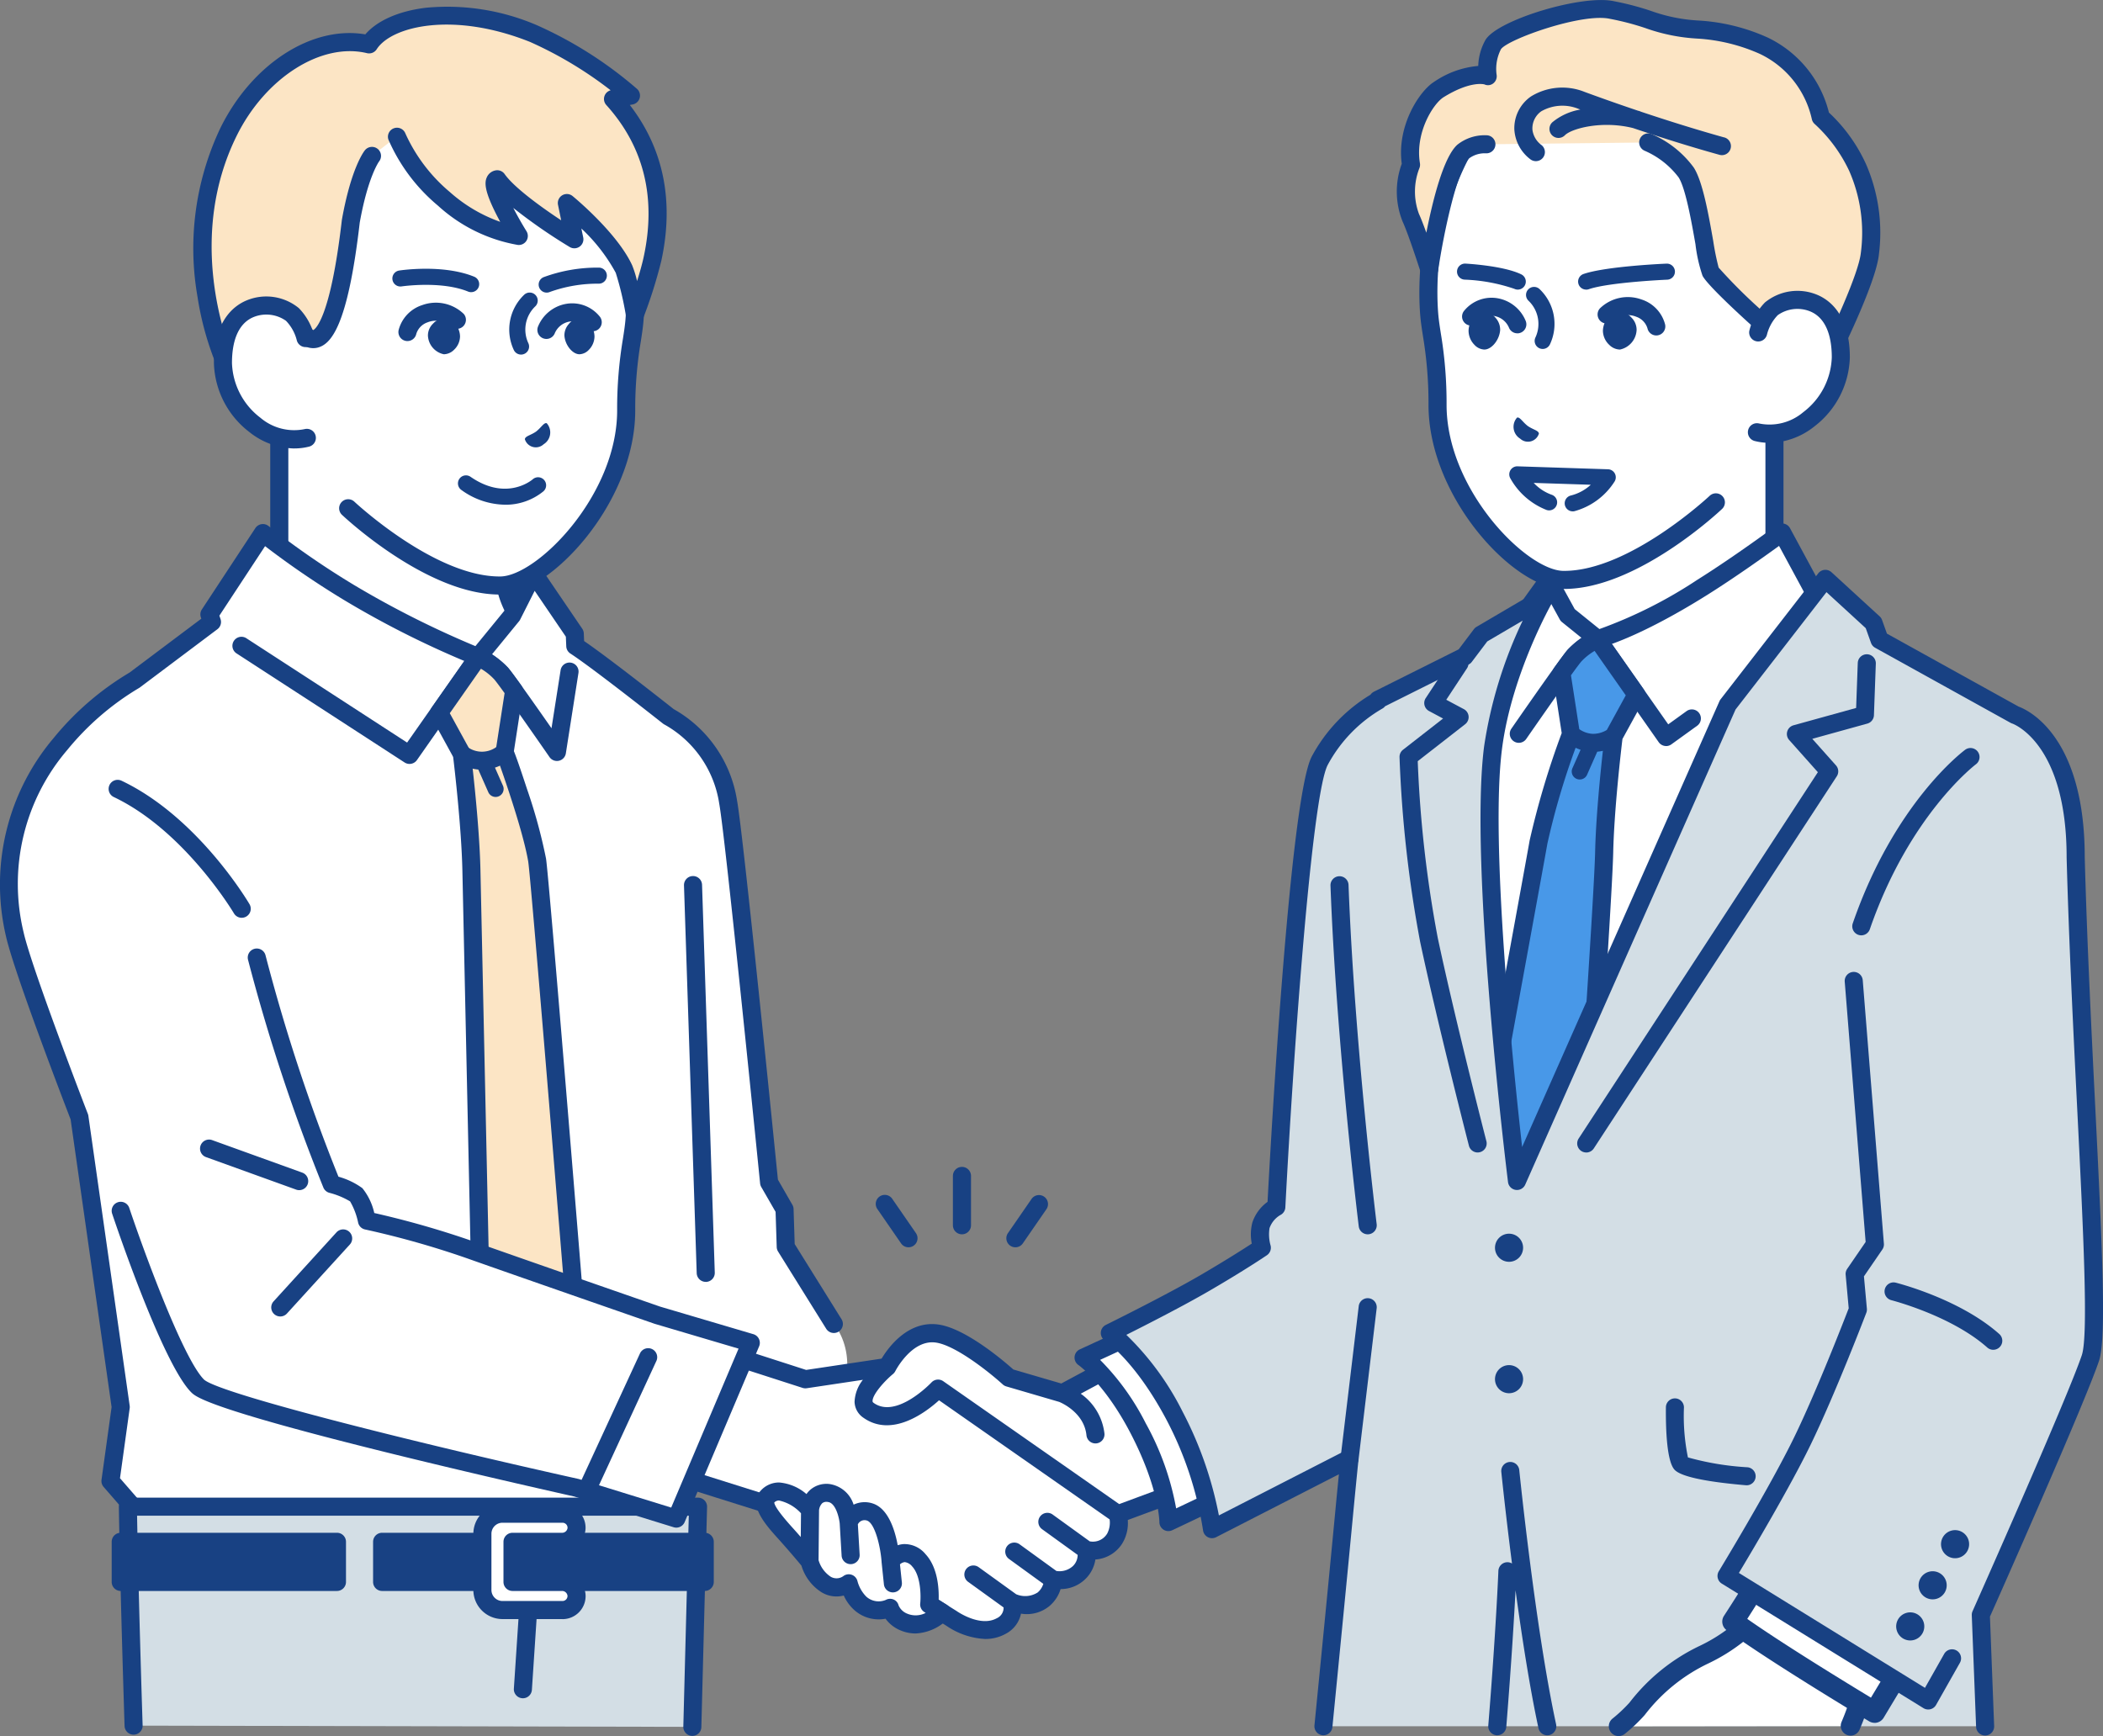 <svg xmlns="http://www.w3.org/2000/svg" xmlns:xlink="http://www.w3.org/1999/xlink" width="243.952" height="201.413" viewBox="0 0 243.952 201.413"><rect x="0" y="0" width="243.952" height="201.413" fill="#808080" stroke="none"/><defs><clipPath id="a"><rect width="243.952" height="201.413" fill="none"/></clipPath></defs><g clip-path="url(#a)"><path d="M175.628,221.635a1.048,1.048,0,0,1-1.048-1.048v-5.723a1.048,1.048,0,0,1,2.1,0v5.723a1.048,1.048,0,0,1-1.048,1.048" transform="translate(-64.041 -78.434)" fill="#184183"/><path d="M185.416,225.033a1.048,1.048,0,0,1-.861-1.643l2.737-3.964a1.048,1.048,0,0,1,1.725,1.191l-2.737,3.964a1.047,1.047,0,0,1-.863.453" transform="translate(-67.632 -80.325)" fill="#184183"/><path d="M164.253,225.033a1.047,1.047,0,0,1-.863-.453l-2.737-3.964a1.048,1.048,0,1,1,1.724-1.191l2.737,3.964a1.048,1.048,0,0,1-.861,1.643" transform="translate(-58.864 -80.325)" fill="#184183"/><path d="M74.55,102.975c-3.721-1.8-8.46-6-8.46-11.438V88.389L53.073,80.421,40.056,69.453V91.537c0,5.441-4.739,9.641-8.46,11.438-7.632,3.686-10.714,8.494-10.714,8.494l22.544,12.587H62.72l22.544-12.587s-3.082-4.808-10.713-8.494" transform="translate(-7.66 -25.477)" fill="#fff"/><path d="M62.114,124.5a1.048,1.048,0,0,1-.512-1.963l21.491-12a28.737,28.737,0,0,0-9.605-7.224c-4.506-2.176-9.052-6.849-9.052-12.382V88.369L51.919,80.709a1.083,1.083,0,0,1-.129-.092L40.5,71.1V90.93c0,5.533-4.546,10.205-9.052,12.382a28.74,28.74,0,0,0-9.605,7.224l21.491,12a1.048,1.048,0,1,1-1.021,1.83L19.765,111.777a1.047,1.047,0,0,1-.371-1.48c.132-.206,3.331-5.1,11.139-8.872,2.922-1.411,7.868-5.21,7.868-10.495V68.847a1.048,1.048,0,0,1,1.723-.8L53.08,78.963l12.95,7.926a1.048,1.048,0,0,1,.5.893V90.93c0,5.284,4.946,9.084,7.867,10.495,7.808,3.772,11.008,8.666,11.14,8.872a1.048,1.048,0,0,1-.371,1.48L62.624,124.364a1.046,1.046,0,0,1-.51.133" transform="translate(-7.053 -24.87)" fill="#184183"/><path d="M97.339,189.446h0l-5.588-8.968-.138-4.346-1.794-3.114s-4-40.048-4.749-44.116a13.79,13.79,0,0,0-6.9-9.934c-2.471-1.95-8.528-6.694-10.834-8.2l-.059-1.416-4.786-7.036-2.483,4.915-3.934,4.809a106.99,106.99,0,0,1-14.917-7.435A98.426,98.426,0,0,1,31.1,97.67L24.9,107.106s.1.31.3.883l-8.983,6.748s-18.245,9.876-13.891,29.481c.947,4.266,7.5,21.216,7.5,21.216l4.792,33.635-1.189,8.582,4.213,4.847,61.979,4.083L80.721,202.1c4.334,1.492,13.227,3.622,16.618-2.49,3.489-6.289,0-10.163,0-10.164" transform="translate(-0.604 -35.828)" fill="#fff"/><path d="M79.007,217.021c-.023,0-.046,0-.07,0l-61.979-4.083a1.048,1.048,0,0,1-.722-.358l-4.213-4.846a1.051,1.051,0,0,1-.247-.831l1.169-8.436L8.191,165.092c-.619-1.605-6.578-17.1-7.5-21.256a26.289,26.289,0,0,1,5.524-22.982,33.337,33.337,0,0,1,8.819-7.607L23.353,107c-.038-.113-.057-.172-.057-.172a1.049,1.049,0,0,1,.12-.9l6.206-9.436a1.048,1.048,0,0,1,1.532-.241,98.158,98.158,0,0,0,9.939,6.855,110.391,110.391,0,0,0,14.055,7.077l3.375-4.126,2.432-4.813a1.048,1.048,0,0,1,1.8-.117l4.786,7.036a1.052,1.052,0,0,1,.18.546l.037.886c2.564,1.753,7.992,6,10.385,7.891A14.767,14.767,0,0,1,85.5,128.106c.726,3.949,4.384,40.425,4.74,43.977L91.918,175a1.056,1.056,0,0,1,.139.489l.129,4.064,5.439,8.729a1.048,1.048,0,0,1-1.779,1.108l-5.588-8.968a1.05,1.05,0,0,1-.158-.521l-.13-4.084-1.663-2.886a1.052,1.052,0,0,1-.134-.419c-.04-.4-4.007-40.051-4.738-44.031a12.665,12.665,0,0,0-6.356-9.2,1.013,1.013,0,0,1-.16-.1c-2.48-1.956-8.493-6.666-10.757-8.141a1.048,1.048,0,0,1-.475-.835l-.047-1.118-3.617-5.319L60.341,107.1a1.015,1.015,0,0,1-.124.191L56.283,112.1a1.047,1.047,0,0,1-1.185.316A109.289,109.289,0,0,1,40.02,104.9a101.594,101.594,0,0,1-9.271-6.315l-5.3,8.062q.057.17.134.4a1.049,1.049,0,0,1-.363,1.174l-8.983,6.748a1.037,1.037,0,0,1-.13.084,31.574,31.574,0,0,0-8.312,7.187,23.9,23.9,0,0,0-5.057,21.145c.92,4.142,7.388,20.9,7.454,21.066a1.032,1.032,0,0,1,.06.23l4.792,33.636a1.048,1.048,0,0,1,0,.292l-1.124,8.11,3.614,4.157,60.51,3.986,1.3-17.005a1.048,1.048,0,1,1,2.089.16l-1.383,18.038a1.049,1.049,0,0,1-1.044.967" transform="translate(0 -35.221)" fill="#184183"/><path d="M68.419,9.64c-15.014.194-17.152,17.6-17.213,24.627-.041,4.732-.041,9.2-.041,9.2v7l7.975,12.028s9.6,9.061,17.686,8.978c4.764-.048,14.582-9.705,14.582-20.3a66.2,66.2,0,0,1,.942-10.239c.445-4.709.113-16.473-8.093-25.091C80.37,11.752,73.776,9.571,68.419,9.64" transform="translate(-18.768 -3.536)" fill="#fff"/><path d="M76.109,71.909h.12c5.737-.058,15.619-10.632,15.619-21.353a47.205,47.205,0,0,1,.648-8.01c.115-.745.224-1.45.289-2.129.246-2.6,1-16.069-8.378-25.914C80.032,9.91,72.913,7.917,67.8,7.986c-6.833.088-12.072,3.671-15.152,10.361-2.725,5.919-3.072,12.674-3.1,15.3-.041,4.683-.041,9.161-.041,9.206v7a1.048,1.048,0,1,0,2.1,0v-7c0-.044,0-4.514.041-9.187a37.634,37.634,0,0,1,2.9-14.446c2.757-5.989,7.223-9.065,13.276-9.142,4.661-.06,11.126,1.73,15.064,5.868,8.748,9.187,8.04,21.829,7.809,24.27-.06.618-.158,1.263-.274,2.009a49.06,49.06,0,0,0-.672,8.328c0,9.876-9.314,19.214-13.545,19.257h-.1c-7.546,0-16.764-8.606-16.856-8.693a1.048,1.048,0,0,0-1.438,1.524c.4.38,9.914,9.265,18.3,9.265" transform="translate(-18.161 -2.929)" fill="#184183"/><path d="M84.717,12.532,86.8,12.14a45.875,45.875,0,0,0-11.314-7.2C66.052,1.172,58.423,3.073,56.42,6.2,50.54,4.777,43.629,9.221,40.11,16.361c-6.781,13.762-.032,27.584-.032,27.584L46,43.988V39.78l2.916.03s3.311,4.8,5.381-13.1c1.035-5.795,2.448-7.571,2.448-7.571l2.9-2.262a19.815,19.815,0,0,0,5.463,7.244,17.45,17.45,0,0,0,8.681,4.3s-3.907-6.3-2.5-6.574c1.957,2.782,8.943,6.967,8.943,6.967L79.362,24.6s4.967,4.07,6.623,7.658a39.613,39.613,0,0,1,1.268,5.292A54.416,54.416,0,0,0,89.3,31.089c2.238-10.335-2.511-16.266-4.579-18.557Z" transform="translate(-13.605 -1.047)" fill="#fce5c5"/><path d="M45.4,44.429a1.047,1.047,0,0,0,1.048-1.047V40.232l1.412.015a2.161,2.161,0,0,0,1.968.529c1.546-.386,3.5-2.386,4.906-14.52.954-5.322,2.228-7.066,2.241-7.083a1.041,1.041,0,0,0-.172-1.466,1.053,1.053,0,0,0-1.477.173c-.161.2-1.61,2.153-2.661,8.039,0,.021-.007.042-.009.063C51.312,37.6,49.508,38.661,49.332,38.737a.577.577,0,0,1-.167-.145.94.94,0,0,0-.84-.436l-2.916-.03a1.028,1.028,0,0,0-.748.3,1.048,1.048,0,0,0-.311.745v3.153l-4.19-.031c-1.137-2.721-5.412-14.513.287-26.078C43.776,9.461,50.278,5.33,55.572,6.607A1.048,1.048,0,0,0,56.7,6.154c1.7-2.656,8.835-4.428,17.794-.847a45.378,45.378,0,0,1,9.342,5.607,1.047,1.047,0,0,0-.5,1.712c4.362,4.833,5.819,10.765,4.333,17.633-.187.865-.472,1.854-.767,2.788a11.943,11.943,0,0,0-.569-1.832c-1.737-3.763-6.7-7.856-6.91-8.029a1.048,1.048,0,0,0-1.69,1.023L78.1,26c-2.328-1.536-5.456-3.8-6.559-5.364a1.048,1.048,0,0,0-1.055-.426,1.379,1.379,0,0,0-1.018.813c-.265.6-.3,1.57,1.219,4.509.114.22.229.436.341.645A17.513,17.513,0,0,1,65.2,22.732a19.156,19.156,0,0,1-5.174-6.814,1.048,1.048,0,0,0-1.974.7A20.752,20.752,0,0,0,63.807,24.3a18.408,18.408,0,0,0,9.256,4.556,1.048,1.048,0,0,0,1.012-1.592c-.562-.907-1.093-1.853-1.53-2.7A62.665,62.665,0,0,0,79.093,29.1a1.048,1.048,0,0,0,1.564-1.111l-.215-1.038a20.215,20.215,0,0,1,3.988,5.138,35.946,35.946,0,0,1,1.188,5.039,1.047,1.047,0,0,0,2.008.192,54.777,54.777,0,0,0,2.09-6.621c1.5-6.917.268-12.99-3.654-18.079l.327-.061a1.047,1.047,0,0,0,.536-1.781,46.71,46.71,0,0,0-11.655-7.42A26.291,26.291,0,0,0,62.44,1.336c-3.159.374-5.68,1.487-7.061,3.093-6.164-1.059-13.135,3.4-16.811,10.861a32.556,32.556,0,0,0-2.654,19.583A34.755,34.755,0,0,0,38.534,43.8a1.049,1.049,0,0,0,.934.588l5.922.044Z" transform="translate(-13.002 -0.44)" fill="#184183"/><path d="M48.9,57.016c-1.577-1.6-8.057-2.337-8.057,5.633,0,5.074,5.091,9.89,9.753,8.686l-.163-11.541A6.015,6.015,0,0,0,48.9,57.016" transform="translate(-14.983 -20.539)" fill="#fff"/><path d="M48.524,71.959a6.9,6.9,0,0,0,1.729-.217,1.048,1.048,0,0,0-.524-2.029A6.039,6.039,0,0,1,44.586,68.4a8.31,8.31,0,0,1-3.3-6.354c0-2.813.868-4.657,2.51-5.331a3.947,3.947,0,0,1,3.754.435A5.031,5.031,0,0,1,48.8,59.392a1.048,1.048,0,0,0,2.056-.4,7.1,7.1,0,0,0-1.816-3.315,5.95,5.95,0,0,0-6.04-.9c-1.423.584-3.81,2.305-3.81,7.269a10.445,10.445,0,0,0,4.111,8.01,8.6,8.6,0,0,0,5.222,1.907" transform="translate(-14.376 -19.932)" fill="#184183"/><path d="M96.157,79.4c.032-.366.663-.448,1.294-.886.61-.471.924-1.081,1.242-.972a1.608,1.608,0,0,1-.36,2.44,1.327,1.327,0,0,1-2.175-.583" transform="translate(-35.272 -28.44)" fill="#184183"/><path d="M94.67,60.8a.926.926,0,0,1-.829-.511,5.573,5.573,0,0,1,1.187-6.425.931.931,0,1,1,1.29,1.344,3.726,3.726,0,0,0-.81,4.25A.933.933,0,0,1,94.67,60.8" transform="translate(-34.227 -19.662)" fill="#184183"/><path d="M89.343,90.507A8.8,8.8,0,0,1,84.3,88.8a.931.931,0,1,1,1.059-1.532c4.151,2.871,7.1.394,7.219.287a.931.931,0,0,1,1.233,1.4,6.916,6.916,0,0,1-4.465,1.554" transform="translate(-30.775 -31.952)" fill="#184183"/><path d="M74.041,59.929a1.048,1.048,0,0,1-1.025-1.268,4.123,4.123,0,0,1,2.746-2.908,4.65,4.65,0,0,1,4.815,1.033A1.048,1.048,0,0,1,79.032,58.2a2.58,2.58,0,0,0-2.659-.444A2.053,2.053,0,0,0,75.065,59.1a1.048,1.048,0,0,1-1.023.828" transform="translate(-26.776 -20.359)" fill="#184183"/><path d="M99.5,59.709a1.048,1.048,0,0,1-.981-1.415,4.33,4.33,0,0,1,3.191-2.641,4.1,4.1,0,0,1,3.95,1.425,1.048,1.048,0,1,1-1.62,1.328,2.012,2.012,0,0,0-1.877-.707,2.276,2.276,0,0,0-1.682,1.329,1.048,1.048,0,0,1-.981.681" transform="translate(-36.116 -20.386)" fill="#184183"/><path d="M78.979,58.945a1.978,1.978,0,0,1,1.342-.652,1.534,1.534,0,0,1,1.061.46,2.38,2.38,0,0,1,.742,1.663,2.184,2.184,0,0,1-.7,1.553,1.719,1.719,0,0,1-1.142.515h-.041A2.317,2.317,0,0,1,78.4,60.316a1.9,1.9,0,0,1,.579-1.37" transform="translate(-28.759 -21.384)" fill="#184183"/><path d="M103.932,58.944a1.8,1.8,0,0,1,1.257-.65,1.4,1.4,0,0,1,1,.46,2.462,2.462,0,0,1,.7,1.664,2.243,2.243,0,0,1-.656,1.552,1.565,1.565,0,0,1-1.07.514h-.039c-.807-.018-1.661-1.093-1.725-2.171a1.959,1.959,0,0,1,.54-1.37" transform="translate(-37.926 -21.384)" fill="#184183"/><path d="M81.023,51.962a.931.931,0,0,1-.351-.069c-3.13-1.276-7.668-.605-7.714-.6a.931.931,0,0,1-.282-1.841c.206-.032,5.087-.758,8.7.715a.931.931,0,0,1-.352,1.794" transform="translate(-26.37 -18.065)" fill="#184183"/><path d="M99.621,51.936a.931.931,0,0,1-.355-1.793,18.02,18.02,0,0,1,6.414-1.106.931.931,0,0,1-.023,1.862h-.023a16.368,16.368,0,0,0-5.659.966.933.933,0,0,1-.354.07" transform="translate(-36.202 -17.988)" fill="#184183"/><path d="M63.138,131.441a1.047,1.047,0,0,1-.57-.169L43.1,118.634a1.048,1.048,0,1,1,1.141-1.757l18.62,12.087,7.388-10.539a1.048,1.048,0,0,1,1.308-.345,10.446,10.446,0,0,1,3.02,2.207c.664.781,3.319,4.558,5.033,7.016l1.052-6.708a1.048,1.048,0,1,1,2.07.324l-1.456,9.289a1.047,1.047,0,0,1-1.9.434c-1.523-2.2-5.64-8.105-6.4-9a6.72,6.72,0,0,0-1.556-1.247L64,130.995a1.047,1.047,0,0,1-.859.446" transform="translate(-15.635 -42.812)" fill="#184183"/><path d="M127.833,207.6a1.048,1.048,0,0,1-1.047-1.013L125.311,161.6a1.048,1.048,0,1,1,2.095-.068l1.476,44.992a1.048,1.048,0,0,1-1.013,1.081h-.035" transform="translate(-45.967 -58.881)" fill="#184183"/><path d="M91.818,143.929c-.728-4.278-3.765-12.534-3.765-12.534l1.094-7.081c-.685-.953-1.241-1.706-1.489-2a9.314,9.314,0,0,0-2.65-1.929l-.037.012-4.513,6.437L83.1,131.65s.98,7.874,1.1,13.461,1.319,61.12,1.319,61.12l6.268,6.7,5.255-6.746s-4.865-60.157-5.221-62.252" transform="translate(-29.514 -44.161)" fill="#fce5c5"/><path d="M91.178,213.367a1.048,1.048,0,0,1-.765-.332l-6.268-6.7a1.048,1.048,0,0,1-.282-.693c-.012-.555-1.2-55.6-1.319-61.12-.11-4.982-.92-11.906-1.071-13.157l-2.54-4.637a1.046,1.046,0,0,1,.061-1.1l4.512-6.437a1.047,1.047,0,0,1,.541-.4l.037-.012a1.05,1.05,0,0,1,.778.057,10.254,10.254,0,0,1,2.988,2.191c.157.184.488.6,1.542,2.066a1.047,1.047,0,0,1,.185.772L88.521,130.7c.248.617.691,1.859,1.532,4.428a61.736,61.736,0,0,1,2.192,8.022c.36,2.115,5.034,59.884,5.233,62.342a1.05,1.05,0,0,1-.218.728L92,212.963a1.046,1.046,0,0,1-.779.4h-.047M85.949,205.2l5.156,5.508,4.251-5.457c-1.691-20.9-4.9-60.144-5.177-61.754-.7-4.116-3.683-12.261-3.715-12.346a1.055,1.055,0,0,1-.053-.524l1.029-6.656c-.748-1.035-1.059-1.434-1.187-1.584a6.8,6.8,0,0,0-1.556-1.247L81.083,126.3l2.324,4.242a1.047,1.047,0,0,1,.121.374c.01.079.988,7.991,1.111,13.566.116,5.273,1.2,55.682,1.31,60.72" transform="translate(-28.907 -43.554)" fill="#184183"/><path d="M89.425,143.048a.931.931,0,0,1-.852-.555l-1.449-3.279a.931.931,0,0,1,1.7-.753l1.449,3.279a.932.932,0,0,1-.852,1.308" transform="translate(-31.93 -50.587)" fill="#184183"/><path d="M86.354,139.239a5.139,5.139,0,0,1-2.984-.991,1.048,1.048,0,0,1,1.285-1.655,2.854,2.854,0,0,0,3.6-.186,1.048,1.048,0,0,1,1.447,1.515,5.117,5.117,0,0,1-3.107,1.31c-.082,0-.162.006-.241.006" transform="translate(-30.435 -49.934)" fill="#184183"/><path d="M114.657,242.416l18.764,6.052,9.5-1.423s2.19-4.4,5.8-3.877c3.208.465,8.3,5.116,8.3,5.116l6.2,1.813,16.659-8.95,9.624,15.623-19.828,7.347a4.122,4.122,0,0,1-.393,2.873,2.991,2.991,0,0,1-3.328,1.253,2.657,2.657,0,0,1-.737,2.616,3.454,3.454,0,0,1-3.095.847,2.849,2.849,0,0,1-1.068,2.284c-1.449,1.289-3.684.344-3.684.344a2.375,2.375,0,0,1-1.252,2.775c-2.552,1.4-5.747-.9-5.747-.9l-20.954-13.11-20.382-6.413Z" transform="translate(-39.997 -88.459)" fill="#fff"/><path d="M189.79,255.614l-9.623-15.623a1.047,1.047,0,0,0-1.388-.373L162.5,248.365l-5.558-1.626c-1.057-.943-5.5-4.753-8.676-5.215-3.546-.514-5.847,2.687-6.61,3.954l-8.751,1.311-18.53-5.977a1.048,1.048,0,0,0-1.3.614L107.454,255.7a1.048,1.048,0,0,0,.66,1.383l20.255,6.374,20.817,13.024a8.7,8.7,0,0,0,4.49,1.522,4.8,4.8,0,0,0,2.341-.581,3.429,3.429,0,0,0,1.813-2.357,4.114,4.114,0,0,0,3.317-.9,4.2,4.2,0,0,0,1.274-1.949,4.115,4.115,0,0,0,2.956-1.249,3.983,3.983,0,0,0,1.08-2.184,4,4,0,0,0,3.088-1.813,4.535,4.535,0,0,0,.67-2.769l19.05-7.058a1.047,1.047,0,0,0,.527-1.532M167.81,265.8a1.925,1.925,0,0,1-2.01.875l-4.3-3.109a1.048,1.048,0,1,0-1.227,1.7l4.126,2.982a1.8,1.8,0,0,1-.548,1.294,2.3,2.3,0,0,1-1.917.571l-4.27-3.095a1.047,1.047,0,1,0-1.229,1.7l3.982,2.888a2.131,2.131,0,0,1-.663,1.006,2.693,2.693,0,0,1-2.488.2l-4.344-3.136a1.048,1.048,0,1,0-1.226,1.7l4.114,2.97a1.334,1.334,0,0,1-.8,1.256c-1.932,1.061-4.607-.81-4.632-.828l-.056-.037-20.954-13.11a1.071,1.071,0,0,0-.242-.111l-19.309-6.077,4.849-12.315,17.828,5.75a1.059,1.059,0,0,0,.477.039l6.516-.976a4.388,4.388,0,0,0-.966,2.553,2.3,2.3,0,0,0,1.019,1.84c3.318,2.358,7.243-.625,8.781-2.02l19.786,13.82a2.715,2.715,0,0,1-.3,1.681m1.411-3.458-20.41-14.256a1.048,1.048,0,0,0-1.366.144c-.04.042-4.045,4.263-6.693,2.381-.135-.1-.137-.151-.139-.208-.028-.75,1.358-2.312,2.371-3.152l.016-.016a.989.989,0,0,0,.123-.124c.01-.011.017-.023.026-.034a1.132,1.132,0,0,0,.086-.13c0-.009.009-.016.014-.025l.005-.008c.018-.037,1.908-3.715,4.71-3.309,2.366.344,6.4,3.62,7.747,4.853a1.049,1.049,0,0,0,.412.232l6.149,1.8c.337.141,2.893,1.285,3.153,3.872a1.048,1.048,0,0,0,1.042.943c.035,0,.07,0,.106-.005a1.048,1.048,0,0,0,.937-1.148,6.565,6.565,0,0,0-2.75-4.615l14.141-7.6,8.436,13.694Z" transform="translate(-39.39 -87.853)" fill="#184183"/><path d="M145.349,281.392s-1.383-1.678-2.775-3.218c-1.531-1.694-2.929-3.391-2.139-4.258,1.827-2.005,4.971,1.483,4.971,1.483a1.99,1.99,0,0,1,2.177-1.927c2.029.205,2.312,3.449,2.312,3.449a1.965,1.965,0,0,1,2.485-1.233c2.024.713,2.371,5.685,2.371,5.685a1.99,1.99,0,0,1,3.275-.1c1.578,1.7,1.206,5.122,1.206,5.122l1.456.911s-1.931,2.117-4.339,1.154a2.789,2.789,0,0,1-1.676-1.657,3.214,3.214,0,0,1-3.394-.493,5.154,5.154,0,0,1-1.384-2.359,2.414,2.414,0,0,1-2.621.135,4.541,4.541,0,0,1-1.927-2.7" transform="translate(-51.432 -100.252)" fill="#fff"/><path d="M161.113,286.56a1.045,1.045,0,0,0-.482-.746l-.926-.58c.038-1.217-.08-3.727-1.525-5.279a3.159,3.159,0,0,0-2.542-1.168,2.736,2.736,0,0,0-.684.134c-.328-1.773-1.09-4.212-2.838-4.827l-.048-.016a2.985,2.985,0,0,0-2.231.134,3.458,3.458,0,0,0-2.761-2.388,2.876,2.876,0,0,0-2.217.623,2.81,2.81,0,0,0-.49.537,5.528,5.528,0,0,0-3.168-1.344h-.008a2.84,2.84,0,0,0-2.145.963c-1.5,1.644.6,3.969,2.135,5.666,1.1,1.223,2.218,2.55,2.6,3.012a5.545,5.545,0,0,0,2.343,3.1,3.328,3.328,0,0,0,2.568.373,5.039,5.039,0,0,0,1.315,1.766,4.247,4.247,0,0,0,3.534.926,4.029,4.029,0,0,0,1.8,1.38,4.487,4.487,0,0,0,1.678.331,5.666,5.666,0,0,0,3.824-1.753,1.045,1.045,0,0,0,.264-.848m-20.472-12.594a.727.727,0,0,1,.55-.231h0a4.863,4.863,0,0,1,2.547,1.48l-.027,2.752c-.313-.36-.645-.735-.976-1.1-1.664-1.841-2.069-2.595-2.1-2.9m15.484,12.917a1.813,1.813,0,0,1-1.059-.978,1,1,0,0,0-.574-.682,1.037,1.037,0,0,0-.917.046,2.145,2.145,0,0,1-2.254-.381,4.022,4.022,0,0,1-1.027-1.806,1.045,1.045,0,0,0-.671-.733,1.034,1.034,0,0,0-.973.16,1.35,1.35,0,0,1-1.457.07,3.454,3.454,0,0,1-1.411-1.928l.056-5.8a1.376,1.376,0,0,1,.374-.809.8.8,0,0,1,.65-.137c.954.1,1.325,1.984,1.373,2.492l.22,3.734a1.048,1.048,0,0,0,1.045.986l.063,0a1.048,1.048,0,0,0,.984-1.107l-.207-3.513a.865.865,0,0,1,1.1-.42c.881.348,1.525,2.978,1.652,4.761,0,.007,0,.014,0,.021a.12.12,0,0,1,0,.015l.27,2.581a1.048,1.048,0,0,0,1.041.939,1.084,1.084,0,0,0,.11-.006,1.048,1.048,0,0,0,.933-1.15l-.22-2.1a1,1,0,0,1,.547-.258,1.317,1.317,0,0,1,.87.505c1.019,1.095,1.018,3.472.931,4.295a1.046,1.046,0,0,0,.486,1l.149.094a2.549,2.549,0,0,1-2.087.111" transform="translate(-50.817 -99.645)" fill="#184183"/><path d="M24.085,301.475l64.82.142.662-25.544H23.423c.15,9.584.662,25.4.662,25.4" transform="translate(-8.592 -101.271)" fill="#d3dee5"/><path d="M88.3,302.058h-.027a1.048,1.048,0,0,1-1.021-1.074l.634-24.47h-64c.168,9.535.639,24.168.644,24.321a1.048,1.048,0,0,1-2.095.068c-.005-.158-.513-15.936-.662-25.42a1.046,1.046,0,0,1,1.047-1.064H88.959a1.047,1.047,0,0,1,1.047,1.074l-.662,25.544a1.047,1.047,0,0,1-1.047,1.021" transform="translate(-7.985 -100.664)" fill="#184183"/><path d="M95.19,303.256c-.023,0-.047,0-.07,0a1.048,1.048,0,0,1-.976-1.114l.765-11.568a1.048,1.048,0,0,1,2.091.138l-.765,11.568a1.048,1.048,0,0,1-1.044.979" transform="translate(-34.534 -106.23)" fill="#184183"/><rect width="37.424" height="4.656" transform="translate(44.325 178.877)" fill="#184183"/><path d="M106.823,287.605H69.4a1.048,1.048,0,0,1-1.048-1.048V281.9a1.048,1.048,0,0,1,1.048-1.048h37.424a1.048,1.048,0,0,1,1.048,1.048v4.656a1.048,1.048,0,0,1-1.048,1.048m-36.377-2.1h35.329v-2.561H70.446Z" transform="translate(-25.073 -103.024)" fill="#184183"/><rect width="25.083" height="4.656" transform="translate(14.004 178.877)" fill="#184183"/><path d="M46.593,287.605H21.51a1.048,1.048,0,0,1-1.048-1.048V281.9a1.048,1.048,0,0,1,1.048-1.048H46.593a1.048,1.048,0,0,1,1.048,1.048v4.656a1.048,1.048,0,0,1-1.048,1.048m-24.035-2.1H45.546v-2.561H22.558Z" transform="translate(-7.506 -103.024)" fill="#184183"/><path d="M97.6,285.276H91.872V280.62H97.6a1.675,1.675,0,0,0,1.7-1.58,1.63,1.63,0,0,0-1.629-1.68H90.708a2.328,2.328,0,0,0-2.328,2.328v6.519a2.328,2.328,0,0,0,2.328,2.328h6.963a1.63,1.63,0,0,0,1.629-1.68,1.676,1.676,0,0,0-1.7-1.579" transform="translate(-32.42 -101.743)" fill="#fff"/><path d="M97.064,288.977H90.1a3.38,3.38,0,0,1-3.376-3.376v-6.519a3.379,3.379,0,0,1,3.376-3.375h6.963a2.677,2.677,0,0,1,2.676,2.758,2.733,2.733,0,0,1-2.744,2.6H92.313v2.561H97a2.732,2.732,0,0,1,2.744,2.6,2.678,2.678,0,0,1-2.676,2.759M90.1,277.8a1.282,1.282,0,0,0-1.28,1.28V285.6a1.282,1.282,0,0,0,1.28,1.28h6.963a.582.582,0,0,0,.582-.6.632.632,0,0,0-.65-.563H91.265a1.048,1.048,0,0,1-1.048-1.048v-4.656a1.047,1.047,0,0,1,1.048-1.047H97a.632.632,0,0,0,.65-.564.582.582,0,0,0-.582-.6Z" transform="translate(-31.813 -101.136)" fill="#184183"/><path d="M62.631,209.354a102.524,102.524,0,0,0-11.951-3.38s-.569-2.379-1.242-3a10.312,10.312,0,0,0-2.846-1.242A211.909,211.909,0,0,1,37.9,175.448L22.117,204.835s5.746,17.143,8.919,20.315c2.615,2.615,43.958,11.816,43.958,11.816l11.576,3.578,8.64-20.393-10.849-3.21s-15.585-5.409-21.73-7.588" transform="translate(-8.113 -64.359)" fill="#fff"/><path d="M85.963,240.985a1.053,1.053,0,0,1-.31-.047l-11.536-3.565c-.73-.163-10.768-2.407-20.98-4.923-21.609-5.324-22.946-6.662-23.449-7.165-3.254-3.254-8.576-18.945-9.172-20.724a1.047,1.047,0,0,1,1.986-.666c1.576,4.7,6.207,17.448,8.666,19.908,1.7,1.589,23.651,7.128,43.445,11.533.027.006.054.013.082.022l10.672,3.3,7.812-18.441-9.724-2.877-.046-.015c-.156-.054-15.658-5.435-21.736-7.59a102.48,102.48,0,0,0-11.814-3.342,1.046,1.046,0,0,1-.805-.781,8.171,8.171,0,0,0-.936-2.477,9.048,9.048,0,0,0-2.421-1,1.048,1.048,0,0,1-.679-.607,214.847,214.847,0,0,1-8.742-26.434,1.047,1.047,0,1,1,2.034-.5,211.119,211.119,0,0,0,8.457,25.675,8.62,8.62,0,0,1,2.773,1.33,7.015,7.015,0,0,1,1.383,2.884,105.566,105.566,0,0,1,11.45,3.279c5.963,2.115,21.016,7.34,21.7,7.578l10.825,3.2a1.047,1.047,0,0,1,.667,1.413l-8.639,20.393a1.049,1.049,0,0,1-.965.639" transform="translate(-7.506 -63.752)" fill="#184183"/><path d="M35.335,158.9a1.046,1.046,0,0,1-.9-.516c-.056-.095-5.726-9.593-13.938-13.494a1.048,1.048,0,1,1,.9-1.893c8.8,4.18,14.6,13.911,14.844,14.323a1.048,1.048,0,0,1-.9,1.579" transform="translate(-7.298 -52.42)" fill="#184183"/><path d="M106.911,264.5a1.049,1.049,0,0,1-.951-1.487l7.135-15.452a1.048,1.048,0,0,1,1.9.878l-7.135,15.453a1.047,1.047,0,0,1-.952.608" transform="translate(-38.833 -90.589)" fill="#184183"/><path d="M50.74,235.356a1.048,1.048,0,0,1-.774-1.753l7.313-8.026a1.048,1.048,0,0,1,1.549,1.411l-7.313,8.026a1.045,1.045,0,0,1-.774.342" transform="translate(-18.229 -82.622)" fill="#184183"/><path d="M48.169,214.681a1.046,1.046,0,0,1-.356-.063l-10.432-3.765a1.048,1.048,0,1,1,.711-1.971l10.432,3.765a1.048,1.048,0,0,1-.356,2.033" transform="translate(-13.459 -76.601)" fill="#184183"/><path d="M307.362,101.945c-3.721-1.8-8.46-6-8.46-11.438V68.423L285.885,79.391l-13.017,7.968v3.148c0,5.441-4.739,9.641-8.46,11.438-7.632,3.686-10.713,8.494-10.713,8.494l22.543,12.587h19.294l22.544-12.587s-3.082-4.808-10.713-8.494" transform="translate(-93.062 -25.099)" fill="#fff"/><path d="M294.925,123.466a1.048,1.048,0,0,1-.512-1.963l21.491-12a28.737,28.737,0,0,0-9.605-7.224c-4.506-2.176-9.052-6.849-9.052-12.382V70.068l-11.295,9.517a1.1,1.1,0,0,1-.128.092l-12.517,7.661V89.9c0,5.533-4.546,10.205-9.052,12.382a28.745,28.745,0,0,0-9.606,7.224l21.491,12a1.048,1.048,0,0,1-1.021,1.83l-22.544-12.587a1.046,1.046,0,0,1-.371-1.48c.132-.207,3.331-5.1,11.139-8.873,2.922-1.411,7.868-5.21,7.868-10.495V86.752a1.047,1.047,0,0,1,.5-.893l12.95-7.927L297.62,67.014a1.048,1.048,0,0,1,1.723.8V89.9c0,5.284,4.946,9.084,7.867,10.495,7.808,3.772,11.008,8.666,11.14,8.873a1.047,1.047,0,0,1-.371,1.48l-22.544,12.587a1.046,1.046,0,0,1-.51.133" transform="translate(-92.454 -24.492)" fill="#184183"/><path d="M285.745,8.61c-5.358-.069-11.951,2.112-15.838,6.193-8.206,8.617-8.538,20.382-8.093,25.091a66.312,66.312,0,0,1,.942,10.239c0,10.6,9.818,20.256,14.582,20.3,8.085.082,17.686-8.978,17.686-8.978L303,49.431v-7s0-4.465-.041-9.2c-.061-7.024-2.2-24.433-17.213-24.627" transform="translate(-95.995 -3.158)" fill="#fff"/><path d="M276.843,70.879h-.12C270.987,70.82,261.1,60.247,261.1,49.526a47.19,47.19,0,0,0-.648-8.009c-.115-.746-.223-1.451-.289-2.129-.246-2.6-1-16.069,8.378-25.914,4.375-4.594,11.489-6.587,16.609-6.518,6.833.088,12.071,3.671,15.152,10.361,2.725,5.918,3.072,12.674,3.1,15.3.041,4.683.041,9.161.041,9.206v7a1.048,1.048,0,1,1-2.1,0v-7c0-.044,0-4.514-.042-9.187a37.617,37.617,0,0,0-2.9-14.445c-2.757-5.989-7.224-9.065-13.276-9.142l-.229,0c-4.641,0-10.961,1.8-14.836,5.87-8.747,9.186-8.04,21.829-7.81,24.27.06.618.159,1.263.274,2.009a48.981,48.981,0,0,1,.673,8.328c0,9.876,9.314,19.214,13.545,19.257h.1c7.546,0,16.764-8.606,16.856-8.693a1.048,1.048,0,1,1,1.438,1.524c-.4.38-9.914,9.265-18.3,9.265" transform="translate(-95.391 -2.551)" fill="#184183"/><path d="M305.679,14.2a12.184,12.184,0,0,0-6.609-8.3,21.671,21.671,0,0,0-7.606-1.87c-4.029-.162-6.026-1.562-9.982-2.267-3.531-.8-12.815,2.343-13.791,4.009a6.025,6.025,0,0,0-.641,3.637s-1.881-.764-5.649,1.566c-1.517.937-3.907,4.734-3.241,8.737a8.466,8.466,0,0,0-.025,6.157c.716,1.551,2.132,5.964,2.132,5.964s1.722-11.664,3.964-13.665a4.115,4.115,0,0,1,2.69-.828l18.75-.211a10.832,10.832,0,0,1,4.409,3.488c1.453,2.268,2.29,10.456,2.822,11.5s5.942,5.906,5.942,5.906l2.635,5.391,4.608-.245s4.977-9.805,5.3-13.176a18.844,18.844,0,0,0-1.432-9.96,18.353,18.353,0,0,0-4.279-5.825" transform="translate(-94.474 -0.6)" fill="#fce5c5"/><path d="M300.871,43.858a1.049,1.049,0,0,1-.942-.588l-2.545-5.209c-1.745-1.573-5.479-5.009-6.022-6.072a17.689,17.689,0,0,1-.819-3.659c-.455-2.583-1.143-6.487-1.953-7.749a9.833,9.833,0,0,0-3.928-3.086,1.047,1.047,0,0,1,.8-1.936,11.829,11.829,0,0,1,4.892,3.891c1.035,1.616,1.71,5.442,2.252,8.516a29.534,29.534,0,0,0,.626,3.079,60.814,60.814,0,0,0,5.7,5.594,1.043,1.043,0,0,1,.241.319l2.33,4.768,3.308-.176c1.511-3.035,4.687-9.819,4.923-12.263a17.843,17.843,0,0,0-1.361-9.47,17.427,17.427,0,0,0-4-5.431,1.05,1.05,0,0,1-.337-.6,11.029,11.029,0,0,0-6.02-7.533,20.791,20.791,0,0,0-7.195-1.772,21.418,21.418,0,0,1-6.1-1.227,30.811,30.811,0,0,0-4.033-1.056l-.047-.009c-3.232-.729-11.885,2.371-12.66,3.521a5,5,0,0,0-.509,2.932,1.054,1.054,0,0,1-.377,1.026.988.988,0,0,1-1.033.123c-.18-.046-1.746-.36-4.722,1.478-1.242.767-3.341,4.171-2.757,7.674a1.052,1.052,0,0,1-.069.58,7.463,7.463,0,0,0-.039,5.31c.238.515.543,1.314.85,2.165.74-3.763,1.989-8.774,3.6-10.209a5.084,5.084,0,0,1,3.457-1.092,1.048,1.048,0,0,1-.139,2.091,3.032,3.032,0,0,0-1.924.564c-1.351,1.206-2.933,8.349-3.625,13.036a1.048,1.048,0,0,1-2.034.167c-.014-.043-1.4-4.37-2.086-5.845a9.335,9.335,0,0,1-.1-6.71c-.6-4.418,2.061-8.46,3.766-9.515a10.679,10.679,0,0,1,5.106-1.835,6.554,6.554,0,0,1,.831-3.005c1.366-2.333,11.229-5.312,14.9-4.507a32.587,32.587,0,0,1,4.273,1.116A19.426,19.426,0,0,0,290.9,2.382a22.568,22.568,0,0,1,8.009,1.968,13.174,13.174,0,0,1,7.119,8.709,18.872,18.872,0,0,1,4.3,5.98,19.949,19.949,0,0,1,1.5,10.451c-.336,3.468-4.894,12.528-5.412,13.549a1.048,1.048,0,0,1-.878.572l-4.608.245-.056,0M266.048,9.777Zm0,0h0" transform="translate(-93.867 0)" fill="#184183"/><path d="M301.77,21.834c-3.467-.97-6.837-2.041-9.667-2.99a1.1,1.1,0,0,0-.208-.08l-.115-.028c-2.767-.932-4.987-1.737-6.223-2.193a6.936,6.936,0,0,0-6.193.542,4.479,4.479,0,0,0-1.925,3.847,4.686,4.686,0,0,0,1.846,3.432,1.048,1.048,0,1,0,1.3-1.645,2.6,2.6,0,0,1-1.049-1.787,2.434,2.434,0,0,1,1.027-2.127,4.938,4.938,0,0,1,4.27-.3l.26.1a6.884,6.884,0,0,0-3.23,1.461,1.047,1.047,0,1,0,1.458,1.5c.784-.76,4.249-1.715,7.874-.819,2.908.979,6.408,2.1,10.014,3.1a1.048,1.048,0,1,0,.564-2.018" transform="translate(-101.772 -5.893)" fill="#184183"/><path d="M323.542,55.985a6.015,6.015,0,0,0-1.533,2.778L321.847,70.3c4.661,1.2,9.752-3.612,9.752-8.686,0-7.97-6.48-7.229-8.057-5.633" transform="translate(-118.062 -20.161)" fill="#fff"/><path d="M322.707,70.929a6.9,6.9,0,0,1-1.729-.217,1.048,1.048,0,0,1,.524-2.029,6.039,6.039,0,0,0,5.144-1.318,8.313,8.313,0,0,0,3.3-6.354c0-2.813-.868-4.657-2.511-5.331a3.946,3.946,0,0,0-3.754.435,5.031,5.031,0,0,0-1.251,2.246,1.048,1.048,0,0,1-2.056-.4,7.1,7.1,0,0,1,1.816-3.315,5.951,5.951,0,0,1,6.04-.9c1.423.584,3.81,2.306,3.81,7.269a10.446,10.446,0,0,1-4.111,8.01,8.6,8.6,0,0,1-5.222,1.907" transform="translate(-117.455 -19.554)" fill="#184183"/><path d="M304.019,117.471l.022-.011.016.023Z" transform="translate(-111.522 -43.087)" fill="none" stroke="#0d1828" stroke-miterlimit="10" stroke-width="0"/><path d="M292.624,117.1l.022-.011.016.023Z" transform="translate(-107.342 -42.952)" fill="none" stroke="#0d1828" stroke-miterlimit="10" stroke-width="0"/><path d="M259.861,126.594l5.412-11.383,6.08-7.347,3.446-4.793,2.234,4.073,3.454,2.787s4.16-.984,12.162-6c4.407-2.761,9.255-6.364,9.255-6.364l5.453,10.091s-18.826,67.471-35.054,67.471-12.443-48.537-12.443-48.537" transform="translate(-95.183 -35.791)" fill="#fff"/><path d="M271.688,175.572a8.715,8.715,0,0,1-6.568-3.025c-9.626-10.4-7.034-45.166-6.919-46.641a1.038,1.038,0,0,1,.1-.369l5.412-11.383a1.063,1.063,0,0,1,.139-.218l6.058-7.319,3.424-4.765a1.049,1.049,0,0,1,1.77.108l2.134,3.891,2.868,2.314a53.074,53.074,0,0,0,11.374-5.727c4.32-2.706,9.138-6.282,9.186-6.317a1.047,1.047,0,0,1,1.547.343l5.454,10.092a1.044,1.044,0,0,1,.087.779c-.047.169-4.8,17.115-11.478,33.842-3.935,9.855-7.763,17.717-11.379,23.369-4.747,7.419-9.066,11.025-13.206,11.025m-11.412-49.313c-.2,2.813-2.278,35.5,6.382,44.865a6.613,6.613,0,0,0,5.029,2.352c3.321,0,7.17-3.384,11.441-10.059,3.545-5.54,7.313-13.285,11.2-23.016,6.065-15.189,10.529-30.556,11.29-33.223l-4.68-8.66c-1.652,1.2-5.133,3.682-8.348,5.7-8.056,5.048-12.3,6.087-12.477,6.129a1.048,1.048,0,0,1-.9-.2l-3.454-2.787a1.056,1.056,0,0,1-.261-.312l-1.435-2.616-2.475,3.444c-.014.02-.029.039-.044.056l-6,7.247Z" transform="translate(-94.568 -35.184)" fill="#184183"/><path d="M294.728,128.9a1.073,1.073,0,0,1-.174-.015,1.047,1.047,0,0,1-.684-.432l-7.428-10.6a6.718,6.718,0,0,0-1.556,1.247c-.759.892-4.876,6.8-6.4,9a1.048,1.048,0,0,1-1.723-1.192c.225-.327,5.544-8.01,6.525-9.163a10.429,10.429,0,0,1,3.02-2.207,1.047,1.047,0,0,1,1.307.345l7.359,10.5,2.133-1.539a1.048,1.048,0,0,1,1.226,1.7l-2.994,2.16a1.047,1.047,0,0,1-.613.2" transform="translate(-101.456 -42.346)" fill="#184183"/><path d="M277.456,140.651c.728-4.278,3.765-12.534,3.765-12.534l-1.094-7.081c.685-.953,1.241-1.706,1.489-2a9.314,9.314,0,0,1,2.65-1.929l.037.012,4.513,6.437-2.637,4.813s-.98,7.874-1.1,13.461-2.55,40.56-2.55,40.56l-12.688-.051s7.261-39.6,7.617-41.691" transform="translate(-98.984 -42.959)" fill="#4898e8"/><path d="M289.068,122.35l-4.513-6.437a1.045,1.045,0,0,0-.539-.4l-.037-.012a1.045,1.045,0,0,0-.779.057,10.248,10.248,0,0,0-2.988,2.191c-.248.291-.753.967-1.543,2.067a1.048,1.048,0,0,0-.184.771l1.053,6.815a97.067,97.067,0,0,0-3.721,12.464c-.351,2.064-7.542,41.282-7.615,41.678a1.048,1.048,0,0,0,1.026,1.237l12.687.05h0a1.047,1.047,0,0,0,1.045-.975c.1-1.429,2.431-35.062,2.553-40.609.11-4.982.92-11.906,1.071-13.157l2.54-4.637a1.048,1.048,0,0,0-.061-1.1m-8.125,58.384-10.454-.041c1.251-6.824,7.072-38.58,7.394-40.473a86.438,86.438,0,0,1,3.273-11.115,5.149,5.149,0,0,0,.577.231l-.925,2.093a.931.931,0,1,0,1.7.752l1.159-2.622a4.927,4.927,0,0,0,.652-.1c-.3,2.68-.812,7.8-.9,11.748-.11,4.974-2.086,33.821-2.48,39.532m3.835-53.7a3.064,3.064,0,0,1-1.676.446,3.023,3.023,0,0,1-1.515-.539l-.966-6.249c.746-1.032,1.057-1.432,1.187-1.584a6.789,6.789,0,0,1,1.556-1.247l3.614,5.156Z" transform="translate(-98.377 -42.352)" fill="#184183"/><path d="M198.514,246.22s3.145,2.14,6.292,8.124c3.588,6.82,3.553,10.96,3.553,10.96l9.2-4.367L208,241.844Z" transform="translate(-72.82 -88.715)" fill="#fff"/><path d="M207.753,265.744a1.048,1.048,0,0,1-1.048-1.057c0-.035-.039-4.012-3.431-10.463-2.963-5.633-5.93-7.727-5.959-7.748a1.05,1.05,0,0,1,.154-1.815l9.491-4.376a1.048,1.048,0,0,1,.878,1.9l-8.01,3.693a28.9,28.9,0,0,1,5.3,7.368,32.1,32.1,0,0,1,3.522,9.862l7.853-3.727a1.048,1.048,0,1,1,.9,1.893l-9.2,4.366a1.049,1.049,0,0,1-.45.1" transform="translate(-72.214 -88.108)" fill="#184183"/><path d="M308.325,121.849l-15.707-8.707-.7-1.954-5.587-5.122-11.324,14.618-24.446,55.235s-4.532-36.659-2.773-50.281a53.525,53.525,0,0,1,6-17.443l-7.39,4.338-1.915,2.538-10.049,5.021,0,.116a17.786,17.786,0,0,0-6.753,6.957c-2.585,4.927-5.036,51.771-5.036,51.771a3.873,3.873,0,0,0-1.783,2.126,5.906,5.906,0,0,0,.1,2.607s-2.424,1.648-6.563,4.062-11.072,5.83-11.072,5.83,3.69,2.379,7.519,9.623a41.571,41.571,0,0,1,4.33,13.133l15.958-8.177c-.2,1.9-.392,3.888-.584,5.916-.695,7.343-1.7,17.554-2.445,25.128h76.753l-.5-12.925s10.968-24.627,12.713-29.8c1.356-4.022-1.012-32.213-1.71-58.1,0-14.377-7.044-16.509-7.044-16.509" transform="translate(-74.588 -38.908)" fill="#d3dee5"/><path d="M227.5,239.624c-.035,0-.07,0-.1-.005a1.048,1.048,0,0,1-.94-1.146c.729-7.378,1.745-17.726,2.445-25.123.123-1.306.255-2.647.391-4.007l-14.244,7.3a1.048,1.048,0,0,1-1.518-.812,40.958,40.958,0,0,0-4.215-12.764c-3.658-6.921-7.126-9.21-7.161-9.232a1.048,1.048,0,0,1,.1-1.82c.069-.034,6.948-3.426,11.007-5.794,2.907-1.7,4.976-3.02,5.923-3.64a5.542,5.542,0,0,1,.07-2.452,4.858,4.858,0,0,1,1.761-2.393c.363-6.815,2.59-46.828,5.126-51.663a18.641,18.641,0,0,1,6.816-7.174,1.056,1.056,0,0,1,.4-.35l9.829-4.912,1.767-2.341a1.058,1.058,0,0,1,.306-.272l7.39-4.338a1.048,1.048,0,0,1,1.437,1.428c-.047.081-4.738,8.271-5.871,17.052-1.39,10.76,1.239,36.483,2.33,46.209l22.891-51.721a1.054,1.054,0,0,1,.13-.218L284.9,104.818a1.048,1.048,0,0,1,1.537-.13l5.588,5.122a1.043,1.043,0,0,1,.278.42l.565,1.582,15.283,8.471c1.036.379,7.659,3.355,7.663,17.455.266,9.869.778,20.113,1.228,29.151.848,17,1.287,26.747.427,29.3-1.671,4.957-11.479,27.041-12.65,29.67l.486,12.681a1.048,1.048,0,1,1-2.094.08l-.5-12.925a1.048,1.048,0,0,1,.09-.467c.109-.246,10.968-24.641,12.677-29.709.774-2.3.168-14.451-.534-28.523-.452-9.054-.964-19.316-1.231-29.214v-.028c0-13.292-6.247-15.489-6.31-15.509a.939.939,0,0,1-.194-.084L291.5,113.452a1.048,1.048,0,0,1-.479-.564l-.611-1.71L285.856,107l-10.549,13.617-24.394,55.118a1.048,1.048,0,0,1-2-.3c-.186-1.5-4.528-36.947-2.772-50.544a51.465,51.465,0,0,1,4.476-14.586l-4.112,2.414-1.79,2.371a1.037,1.037,0,0,1-.368.306l-9.693,4.844a1.052,1.052,0,0,1-.3.26A16.618,16.618,0,0,0,228,127.045c-1.818,3.466-3.937,32.6-4.917,51.339a1.048,1.048,0,0,1-.584.885,2.867,2.867,0,0,0-1.25,1.513,4.735,4.735,0,0,0,.122,2.017,1.049,1.049,0,0,1-.425,1.129c-.1.068-2.5,1.7-6.625,4.1-2.972,1.734-7.409,4-9.682,5.138a32.83,32.83,0,0,1,6.527,8.919,43.726,43.726,0,0,1,4.209,12.032l14.675-7.52a1.048,1.048,0,0,1,1.52,1.04c-.207,2.009-.4,4-.584,5.908-.7,7.4-1.717,17.752-2.445,25.133a1.049,1.049,0,0,1-1.042.945" transform="translate(-73.981 -38.301)" fill="#184183"/><path d="M280.989,299.169,276.7,269.592s1.851,18.3,4.288,29.577" transform="translate(-101.501 -98.894)" fill="#d3dee5"/><path d="M275.485,287.9l-1.174,17.983c.9-11.172,1.174-17.983,1.174-17.983" transform="translate(-100.625 -105.61)" fill="#d3dee5"/><path d="M280.529,298.341c-2.4-11.087-4.252-29.279-4.27-29.461a1.048,1.048,0,1,0-2.084.211c.009.091.474,4.652,1.237,10.592a1.034,1.034,0,0,0-.492-.151,1.054,1.054,0,0,0-1.088,1.005c0,.068-.279,6.917-1.171,17.94a1.048,1.048,0,0,0,.959,1.129c.029,0,.058,0,.086,0a1.048,1.048,0,0,0,1.043-.963c.6-7.447.926-13,1.074-15.858.725,5.34,1.644,11.293,2.659,16a1.049,1.049,0,0,0,1.023.827,1.07,1.07,0,0,0,.222-.024,1.048,1.048,0,0,0,.8-1.245" transform="translate(-100.017 -98.287)" fill="#184183"/><path d="M290,177.671a1.048,1.048,0,0,1-.876-1.62l27.748-42.5-3.329-3.735a1.048,1.048,0,0,1,.5-1.706l7.268-2.012.191-5.243a1.048,1.048,0,0,1,2.094.077l-.219,6.009a1.048,1.048,0,0,1-.767.972l-6.384,1.767,2.742,3.076a1.046,1.046,0,0,1,.1,1.27L290.88,177.2a1.047,1.047,0,0,1-.878.475" transform="translate(-105.996 -43.963)" fill="#184183"/><path d="M265.466,177.672a1.049,1.049,0,0,1-1.014-.787c-.036-.141-3.658-14.231-5.66-23.664a143.6,143.6,0,0,1-2.389-21.413,1.048,1.048,0,0,1,.4-.857l4.652-3.625-1.63-.871a1.047,1.047,0,0,1-.382-1.5l3.053-4.635a1.048,1.048,0,0,1,1.75,1.152l-2.421,3.676,2.039,1.088a1.047,1.047,0,0,1,.151,1.751l-5.5,4.287a138.948,138.948,0,0,0,2.325,20.512c1.993,9.389,5.6,23.436,5.64,23.576a1.049,1.049,0,0,1-1.016,1.309" transform="translate(-94.055 -43.964)" fill="#184183"/><path d="M314.575,266.305a.877.877,0,0,1-.091,0c-4.8-.415-7.595-1.027-8.294-1.819-.861-.976-1.012-4.466-.987-7.222a1.047,1.047,0,0,1,1.047-1.038h.009a1.048,1.048,0,0,1,1.038,1.057,24.06,24.06,0,0,0,.462,5.792,32.351,32.351,0,0,0,6.9,1.142,1.048,1.048,0,0,1-.089,2.092m-6.779-3.165h0Z" transform="translate(-111.956 -93.989)" fill="#184183"/><path d="M277.153,227.683a1.63,1.63,0,1,1-1.63-1.63,1.629,1.629,0,0,1,1.63,1.63" transform="translate(-100.471 -82.922)" fill="#184183"/><path d="M277.153,251.765a1.63,1.63,0,1,1-1.63-1.63,1.629,1.629,0,0,1,1.63,1.63" transform="translate(-100.471 -91.756)" fill="#184183"/><path d="M280.237,78.37c-.032-.366-.663-.448-1.294-.886-.61-.471-.924-1.081-1.242-.972a1.608,1.608,0,0,0,.36,2.44,1.327,1.327,0,0,0,2.175-.583" transform="translate(-101.721 -28.062)" fill="#184183"/><path d="M281.51,59.769a.932.932,0,0,1-.831-1.35,3.725,3.725,0,0,0-.813-4.245.931.931,0,1,1,1.29-1.344,5.573,5.573,0,0,1,1.187,6.425.931.931,0,0,1-.833.514" transform="translate(-102.557 -19.284)" fill="#184183"/><path d="M283.865,90.668a.932.932,0,0,1-.208-1.839,5.311,5.311,0,0,0,2.31-1.247l-6.622-.215a5.277,5.277,0,0,0,2.081,1.373.931.931,0,0,1-.588,1.768,8.256,8.256,0,0,1-4.221-3.7.932.932,0,0,1,.037-.927.922.922,0,0,1,.819-.436l10.492.341a.931.931,0,0,1,.77,1.406,8.014,8.014,0,0,1-4.659,3.455.918.918,0,0,1-.21.024" transform="translate(-101.432 -31.342)" fill="#184183"/><path d="M299.5,58.9a1.048,1.048,0,0,1-1.023-.828,2.051,2.051,0,0,0-1.309-1.345,2.576,2.576,0,0,0-2.66.446,1.041,1.041,0,0,1-1.474.069,1.055,1.055,0,0,1-.07-1.486,4.648,4.648,0,0,1,4.814-1.033,4.123,4.123,0,0,1,2.747,2.908A1.048,1.048,0,0,1,299.5,58.9" transform="translate(-107.368 -19.981)" fill="#184183"/><path d="M274.279,58.678A1.048,1.048,0,0,1,273.3,58a2.276,2.276,0,0,0-1.682-1.329,2.013,2.013,0,0,0-1.877.707,1.048,1.048,0,1,1-1.621-1.328,4.1,4.1,0,0,1,3.95-1.425,4.332,4.332,0,0,1,3.191,2.642,1.048,1.048,0,0,1-.981,1.415" transform="translate(-98.266 -20.007)" fill="#184183"/><path d="M296.967,57.783a2.073,2.073,0,0,0-1.409-.684,1.608,1.608,0,0,0-1.114.482,2.5,2.5,0,0,0-.779,1.746,2.291,2.291,0,0,0,.738,1.63,1.81,1.81,0,0,0,1.2.541h.043a2.432,2.432,0,0,0,1.928-2.276,1.993,1.993,0,0,0-.607-1.439" transform="translate(-107.724 -20.945)" fill="#184183"/><path d="M272.15,57.78a1.9,1.9,0,0,0-1.32-.683,1.471,1.471,0,0,0-1.045.484,2.584,2.584,0,0,0-.733,1.748,2.353,2.353,0,0,0,.689,1.629,1.642,1.642,0,0,0,1.124.539h.041c.847-.019,1.744-1.148,1.811-2.279a2.056,2.056,0,0,0-.567-1.438" transform="translate(-98.696 -20.945)" fill="#184183"/><path d="M273.981,51.316a.929.929,0,0,1-.409-.095,20.109,20.109,0,0,0-5.755-1.061.931.931,0,0,1,.1-1.86c.18.009,4.428.246,6.475,1.249a.931.931,0,0,1-.41,1.768" transform="translate(-97.919 -17.717)" fill="#184183"/><path d="M290.051,51.316a.931.931,0,0,1-.3-1.812c2.588-.891,9.343-1.192,9.629-1.2a.931.931,0,1,1,.08,1.861c-.067,0-6.769.3-9.1,1.106a.941.941,0,0,1-.3.051" transform="translate(-106.057 -17.717)" fill="#184183"/><path d="M313.378,288.015c-4.865,6.031-9.47,4.887-14.688,11.681a17.925,17.925,0,0,1-2.143,2.026l26.893-.029c1.012-2.3,1.316-4.007,2.1-6.2.265-.746,6.9-11.016,6.9-11.016l-13.673-7.926s-5.081,11.087-5.386,11.466" transform="translate(-108.781 -101.446)" fill="#fff"/><path d="M295.889,302.2a1.138,1.138,0,0,1-.709-2.029,17.058,17.058,0,0,0,1.965-1.849,22.432,22.432,0,0,1,8.1-6.564,19.218,19.218,0,0,0,6.548-5.067c.43-.761,3.446-7.277,5.278-11.276a1.138,1.138,0,0,1,1.605-.51l13.673,7.926a1.138,1.138,0,0,1,.385,1.6c-2.444,3.783-6.431,10.033-6.794,10.805-.286.805-.51,1.561-.728,2.293a31.476,31.476,0,0,1-1.389,3.96,1.138,1.138,0,0,1-2.083-.916,29.169,29.169,0,0,0,1.292-3.693c.229-.767.465-1.559.774-2.431.248-.7,3.844-6.33,6.37-10.249l-11.557-6.7c-4.638,10.1-4.909,10.439-5.013,10.569a21.345,21.345,0,0,1-7.271,5.685,20.247,20.247,0,0,0-7.4,5.974l-.032.04a18.988,18.988,0,0,1-2.305,2.183,1.133,1.133,0,0,1-.707.247m15.944-15.558-.011.013.011-.013" transform="translate(-108.123 -100.786)" fill="#184183"/><path d="M317.469,293.843c5.062,3.7,16.441,10.512,16.441,10.512l3.725-6.2-16.623-9.993s-1.078,1.894-3.543,5.678" transform="translate(-116.456 -105.707)" fill="#fff"/><path d="M333.2,304.872a1.227,1.227,0,0,1-.631-.175c-.467-.28-11.485-6.885-16.535-10.574a1.231,1.231,0,0,1-.305-1.666c2.41-3.7,3.493-5.6,3.5-5.615a1.231,1.231,0,0,1,2.139,1.218c-.041.072-.935,1.638-2.94,4.752,4.291,3.009,11.631,7.493,14.349,9.139l3.09-5.141a1.231,1.231,0,1,1,2.11,1.268l-3.725,6.2a1.23,1.23,0,0,1-1.056.6" transform="translate(-115.743 -104.993)" fill="#184183"/><path d="M333.523,210.318l-2.348,3.424.376,4.134s-3.537,9.273-6.434,15.24-8.8,15.662-8.8,15.662l23.393,14.449,2.757-4.874L331.07,179.767Z" transform="translate(-116.032 -65.943)" fill="#d3dee5"/><path d="M339.1,263.668a1.044,1.044,0,0,1-.55-.156l-23.394-14.449a1.047,1.047,0,0,1-.344-1.436c.058-.1,5.913-9.722,8.756-15.575,2.595-5.344,5.751-13.478,6.311-14.93l-.354-3.891a1.048,1.048,0,0,1,.179-.688l2.138-3.118-2.423-30.181a1.048,1.048,0,1,1,2.089-.168l2.452,30.551a1.047,1.047,0,0,1-.18.676l-2.134,3.113.341,3.757a1.047,1.047,0,0,1-.065.469c-.035.093-3.586,9.384-6.47,15.325-2.371,4.884-6.783,12.313-8.312,14.858l21.584,13.332,2.222-3.926a1.048,1.048,0,1,1,1.824,1.032l-2.757,4.874a1.048,1.048,0,0,1-.912.532" transform="translate(-115.425 -65.336)" fill="#184183"/><path d="M341,158.342,353.7,138.688s-7.92,5.843-12.693,19.654" transform="translate(-125.089 -50.874)" fill="#d3dee5"/><path d="M340.395,158.783a1.048,1.048,0,0,1-.99-1.39c4.824-13.958,12.727-19.908,13.061-20.155a1.048,1.048,0,0,1,1.245,1.685c-.077.057-7.73,5.856-12.326,19.154a1.049,1.049,0,0,1-.99.706" transform="translate(-124.481 -50.268)" fill="#184183"/><path d="M357.864,242.794a1.045,1.045,0,0,1-.7-.264c-4.187-3.715-11.086-5.48-11.155-5.5a1.048,1.048,0,0,1,.51-2.032c.3.076,7.461,1.9,12.036,5.963a1.048,1.048,0,0,1-.7,1.831" transform="translate(-126.636 -86.193)" fill="#184183"/><path d="M355.808,281.219a1.63,1.63,0,1,0,2.211-.651,1.63,1.63,0,0,0-2.211.651" transform="translate(-130.447 -102.847)" fill="#184183"/><path d="M351.7,288.753a1.63,1.63,0,1,0,2.211-.651,1.63,1.63,0,0,0-2.211.651" transform="translate(-128.94 -105.61)" fill="#184183"/><path d="M347.594,296.286a1.63,1.63,0,1,0,2.211-.651,1.63,1.63,0,0,0-2.211.651" transform="translate(-127.434 -108.374)" fill="#184183"/><path d="M248.07,202.083a1.048,1.048,0,0,1-1.038-.919c-.026-.21-2.6-21.115-3.28-39.563a1.048,1.048,0,0,1,2.094-.077c.68,18.356,3.24,39.174,3.265,39.383a1.047,1.047,0,0,1-.911,1.168,1,1,0,0,1-.13.008" transform="translate(-89.414 -58.881)" fill="#184183"/><path d="M246.643,257.529a1.059,1.059,0,0,1-.126-.008,1.048,1.048,0,0,1-.916-1.165l2.106-17.583a1.048,1.048,0,0,1,2.081.249l-2.106,17.583a1.048,1.048,0,0,1-1.039.923" transform="translate(-90.09 -87.25)" fill="#184183"/></g></svg>